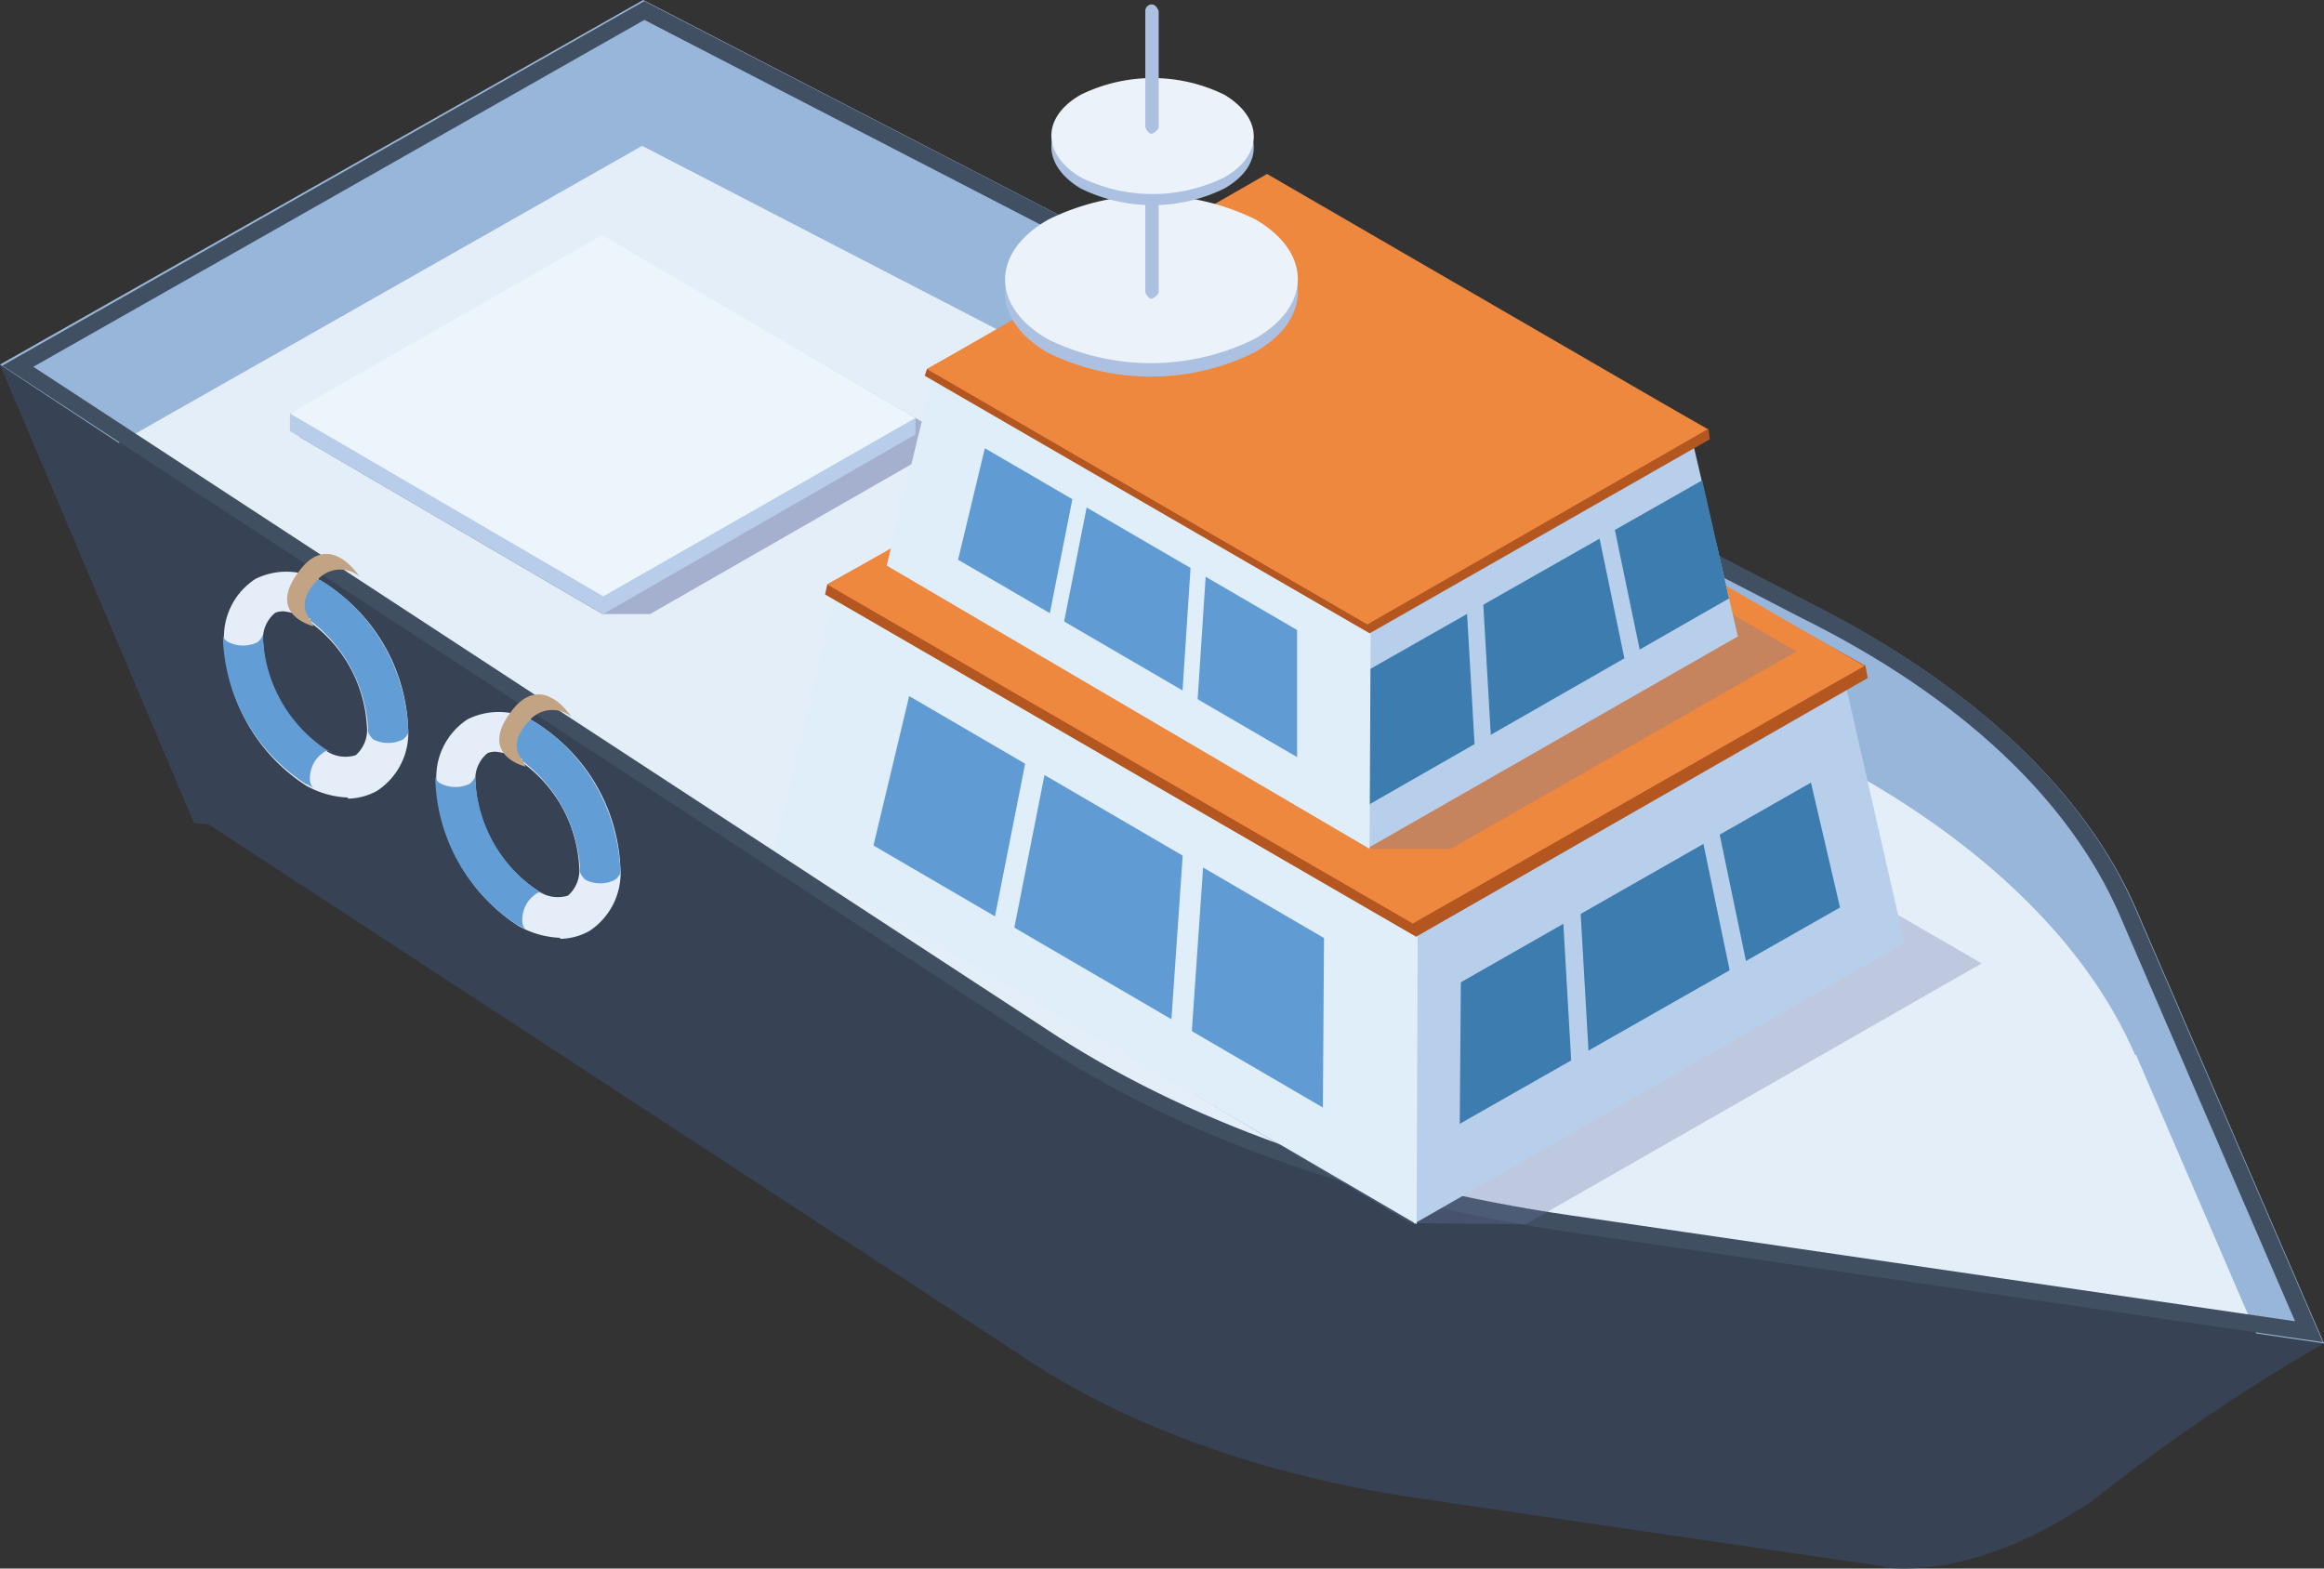 <svg xmlns="http://www.w3.org/2000/svg" width="120" height="81" viewBox="0 0 120 81"><rect x="0" y="0" width="120" height="81" fill="#333333" stroke="none"/><g style="isolation:isolate"><path d="M26.615,4.95,1.74,19.172,44.465,47.1c5.355,3.628,12.553,6.219,20.556,7.37l24.357,3.57a2.726,2.726,0,0,0,2.879-3.8L86.9,41.859C84.944,37.253,80.568,33.107,74.349,30Z" transform="translate(8.279 22.908)" fill="#374254"/><path d="M52.038,25.768A94.571,94.571,0,0,0,40.464,33.6a9.607,9.607,0,0,1-11.977-.115L16.28,26.344,14.38,9.3,52.038,25.711Z" transform="translate(67.962 43.605)" fill="#374254"/><path d="M10.019,26.976,0,3.31l32.821,8.061L32.3,28.934Z" transform="translate(0 15.53)" fill="#374254"/><path d="M32.912.09.16,18.686,52.872,53.14c7.055,4.735,16.519,8.1,27.073,9.64l38.487,5.647-9.579-22.132c-2.581-5.989-8.374-11.408-16.519-15.516Z" transform="translate(0.761 0.428)" fill="#e3eef9"/><path d="M20.818,21.089,36.48,12.106,19.551,2.26,2.68,11.934l15.662,9.155Z" transform="translate(12.752 10.62)" fill="#6b77a6" opacity="0.52" style="mix-blend-mode:multiply;isolation:isolate"/><path d="M18.723,2.28,2.6,10.629v.921l16.18,9.443L34.9,11.723V10.86Z" transform="translate(12.371 10.714)" fill="#b8cdea"/><path d="M18.723,2.13,2.6,11.343l16.18,9.443L34.9,11.573Z" transform="translate(12.371 10.009)" fill="#ecf5fc"/><path d="M110.249,54.483c-2.639-6.1-8.489-11.581-16.75-15.746L33.155,7.531,6.138,22.877,0,18.827,33.212,0,93.556,31.207c8.26,4.165,14.111,9.642,16.75,15.746L120,69.373l-3.5-.513-6.2-14.377Z" fill="#98b6d9"/><path d="M33.175.98,93,31.9c8.145,4.051,13.767,9.356,16.348,15.289l9.063,20.994L80.956,62.707c-10.612-1.54-19.962-4.906-27.074-9.641L1.626,18.893,33.175.98Zm0-.97L.02,18.836l53.4,34.914c7.17,4.792,16.749,8.215,27.419,9.813l39.006,5.7-9.694-22.42c-2.639-6.1-8.489-11.581-16.749-15.746L33.175.01Z" transform="translate(0.095 0.048)" fill="#404f61"/><path d="M44.212,38.6l23.55-13.474L33.444,5.26,7.36,20.116,38.281,38.542Z" transform="translate(34.561 24.623)" fill="#6b77a6" opacity="0.31" style="mix-blend-mode:multiply;isolation:isolate"/><path d="M38.075,20,34.909,6.12,12.8,18.73,12.74,34.507Z" transform="translate(60.264 28.693)" fill="#b8cfeb"/><path d="M13.208,17.4,13.15,24.71,32.785,13.539l-1.5-6.449Z" transform="translate(62.224 33.324)" fill="#3c7caf"/><path d="M10.272,5.28,6.99,19.157,40.1,38.5l.058-15.777Z" transform="translate(33.047 24.718)" fill="#dfeef9"/><path d="M31.133,18.805l-.058,8.752L7.87,14.026,9.713,6.31Z" transform="translate(37.232 29.636)" fill="#609bd3"/><path d="M61.288,20.727,37.968,34.086,7.45,16.409l.115-.518L30.77,3.05l30.4,17.044Z" transform="translate(35.152 14.288)" fill="#b35620"/><rect width="11.689" height="1.094" transform="translate(60.367 54.366) rotate(-86.06)" fill="#dfeef9"/><rect width="11.056" height="1.094" transform="translate(50.973 49.356) rotate(-78.82)" fill="#dfeef9"/><path d="M61.02,20.475,37.7,33.776,7.47,16.271,30.848,2.97Z" transform="translate(35.248 13.915)" fill="#ee883f"/><rect width="0.921" height="9.674" transform="translate(80.634 46.12) rotate(-3.27)" fill="#b8cfeb"/><rect width="0.921" height="9.04" transform="translate(87.746 42.569) rotate(-11.74)" fill="#b8cfeb"/><path d="M35.8,28.443l17.85-10.192L27.857,3.28,8.28,14.393,31.6,28.443Z" transform="translate(39.105 15.391)" fill="#6b77a6" opacity="0.31" style="mix-blend-mode:multiply;isolation:isolate"/><path d="M31.437,14.362,29.018,3.94l-16.641,9.5L12.32,25.3Z" transform="translate(58.298 18.504)" fill="#b8cfeb"/><path d="M12.33,14.139v6.967l18.6-10.652-1.382-6.1Z" transform="translate(58.347 20.449)" fill="#3c7caf"/><path d="M10.524,3.3,7.99,13.722,32.922,28.348l.058-11.862Z" transform="translate(37.796 15.485)" fill="#dfeef9"/><path d="M26.135,13.446V20.01L8.63,9.818,10.012,4.06Z" transform="translate(40.841 19.088)" fill="#609bd3"/><path d="M48.877,14.931,31.315,24.95,8.34,11.649l.115-.345L25.9,1.63,48.819,14.413Z" transform="translate(39.407 7.756)" fill="#b35620"/><path d="M11.436,13.807,12.012,5l-.806-.058-.576,8.81Z" transform="translate(50.342 23.253)" fill="#dfeef9"/><rect width="8.349" height="0.806" transform="translate(53.904 33.209) rotate(-78.82)" fill="#dfeef9"/><path d="M48.666,14.746,31.1,24.823,8.36,11.637,25.922,1.56Z" transform="translate(39.502 7.423)" fill="#ee883f"/><rect width="0.864" height="9.213" transform="translate(75.666 30.198) rotate(-3.29)" fill="#b8cfeb"/><rect width="0.864" height="8.637" transform="translate(82.396 26.859) rotate(-11.71)" fill="#b8cfeb"/><path d="M21.994,3.125c2.937,1.727,2.879,4.491-.058,6.161a12.075,12.075,0,0,1-10.71,0c-2.937-1.727-2.879-4.491.058-6.161a12.075,12.075,0,0,1,10.71,0Z" transform="translate(42.845 8.91)" fill="#acc1e1"/><path d="M21.994,3c2.937,1.727,2.879,4.491-.058,6.161a12.075,12.075,0,0,1-10.71,0C8.29,7.439,8.347,4.675,11.284,3a12.075,12.075,0,0,1,10.71,0Z" transform="translate(42.845 8.339)" fill="#ecf2fa"/><path d="M10.37,8.806v0Z" transform="translate(49.114 6.281)" fill="#ecf2fa"/><path d="M10.655,9.436S11,9.264,11,9.091V1.605s-.115-.345-.345-.345a.332.332,0,0,0-.345.345V9.091S10.425,9.436,10.655,9.436Z" transform="translate(48.828 5.995)" fill="#acc1e1"/><path d="M18.407,1.664c2.015,1.209,2.015,3.109,0,4.261a8.417,8.417,0,0,1-7.428,0c-2.015-1.209-2.015-3.109,0-4.261a8.417,8.417,0,0,1,7.428,0Z" transform="translate(44.82 3.806)" fill="#acc1e1"/><path d="M18.407,1.564c2.015,1.209,2.015,3.109,0,4.261a8.417,8.417,0,0,1-7.428,0c-2.015-1.209-2.015-3.109,0-4.261A8.417,8.417,0,0,1,18.407,1.564Z" transform="translate(44.82 3.331)" fill="#ecf2fa"/><path d="M10.37,6.088v0Z" transform="translate(49.114 0.476)" fill="#ecf2fa"/><path d="M10.655,6.719S11,6.547,11,6.374V.385S10.886.04,10.655.04a.332.332,0,0,0-.345.345V6.374s.115.345.345.345Z" transform="translate(48.828 0.19)" fill="#acc1e1"/><path d="M28.141,14.515s-5.528,4.319-11.171,3.743C16.97,18.258,21.058,10.369,28.141,14.515Z" transform="translate(80.286 62.689)" fill="#374254"/><path d="M8.4,16.842a4.716,4.716,0,0,1-2.188-.633,9.286,9.286,0,0,1-4.2-7.37A3.569,3.569,0,0,1,3.622,5.556a3.6,3.6,0,0,1,3.685.288,9.286,9.286,0,0,1,4.2,7.37A3.569,3.569,0,0,1,9.9,16.5a3.221,3.221,0,0,1-1.5.4ZM5.062,7.226s-.345,0-.461.115a1.739,1.739,0,0,0-.576,1.5,7.094,7.094,0,0,0,3.167,5.528,1.781,1.781,0,0,0,1.612.288,1.739,1.739,0,0,0,.576-1.5A7.094,7.094,0,0,0,6.213,7.629,2.523,2.523,0,0,0,5.062,7.226Z" transform="translate(9.564 24.342)" fill="#e4edf8"/><path d="M8.323,13.1v-.173A9.563,9.563,0,0,0,4,5.389s-.115,0-.115-.058q-.173-.173-.518,0A1.607,1.607,0,0,0,2.68,6.656c0,.461.23.691.576.576v.115A7.546,7.546,0,0,1,6.25,12.874v.23h0a1.031,1.031,0,0,0,.288.4,1.708,1.708,0,0,0,1.5,0,.768.768,0,0,0,.288-.345h0v-.115Z" transform="translate(12.752 24.69)" fill="#629ed5"/><path d="M3.987,8.755S1.338,8.179,3.3,5.761c1.555-1.9,2.994.4,2.994.4a1.56,1.56,0,0,0-2.188.23c-1.267,1.382-.23,1.958-.173,2.361Z" transform="translate(12.251 23.597)" fill="#c2a383"/><path d="M7.3,11.718A7.355,7.355,0,0,1,4.073,6.133V5.788h0a1.031,1.031,0,0,1-.288.4,1.708,1.708,0,0,1-1.5,0A.474.474,0,0,1,2,5.73v.345A9.3,9.3,0,0,0,6.261,13.5a1.443,1.443,0,0,1,.4.23.7.7,0,0,1-.173-.518,1.607,1.607,0,0,1,.691-1.324.348.348,0,0,1,.461,0h0Z" transform="translate(9.516 26.975)" fill="#629ed5"/><path d="M10.321,18.112a4.716,4.716,0,0,1-2.188-.633,9.286,9.286,0,0,1-4.2-7.37A3.569,3.569,0,0,1,5.542,6.826a3.6,3.6,0,0,1,3.685.288,9.286,9.286,0,0,1,4.2,7.37,3.569,3.569,0,0,1-1.612,3.282,3.221,3.221,0,0,1-1.5.4ZM6.982,8.5s-.345,0-.461.115a1.739,1.739,0,0,0-.576,1.5,7.094,7.094,0,0,0,3.167,5.528,1.781,1.781,0,0,0,1.612.288,1.74,1.74,0,0,0,.576-1.5A7.094,7.094,0,0,0,8.133,8.9a2.523,2.523,0,0,0-1.152-.4Z" transform="translate(18.606 30.317)" fill="#e4edf8"/><path d="M10.243,14.375V14.2A9.563,9.563,0,0,0,5.924,6.659s-.115,0-.115-.058q-.173-.173-.518,0A1.607,1.607,0,0,0,4.6,7.926c0,.461.23.691.576.576v.115A7.546,7.546,0,0,1,8.17,14.144v.23h0a1.031,1.031,0,0,0,.288.4,1.708,1.708,0,0,0,1.5,0,.768.768,0,0,0,.288-.345h0v-.115Z" transform="translate(21.781 30.668)" fill="#629ed5"/><path d="M5.907,10.025s-2.649-.576-.691-2.994c1.555-1.9,2.994.4,2.994.4a1.56,1.56,0,0,0-2.188.23c-1.267,1.382-.23,1.958-.173,2.361Z" transform="translate(21.285 29.579)" fill="#c2a383"/><path d="M9.217,13A7.355,7.355,0,0,1,5.993,7.413V7.068h0a1.031,1.031,0,0,1-.288.4,1.708,1.708,0,0,1-1.5,0A.474.474,0,0,1,3.92,7.01v.345a9.3,9.3,0,0,0,4.261,7.428,1.443,1.443,0,0,1,.4.23.7.7,0,0,1-.173-.518A1.607,1.607,0,0,1,9.1,13.171a.348.348,0,0,1,.461,0h0L9.217,13Z" transform="translate(18.561 33.001)" fill="#629ed5"/></g></svg>